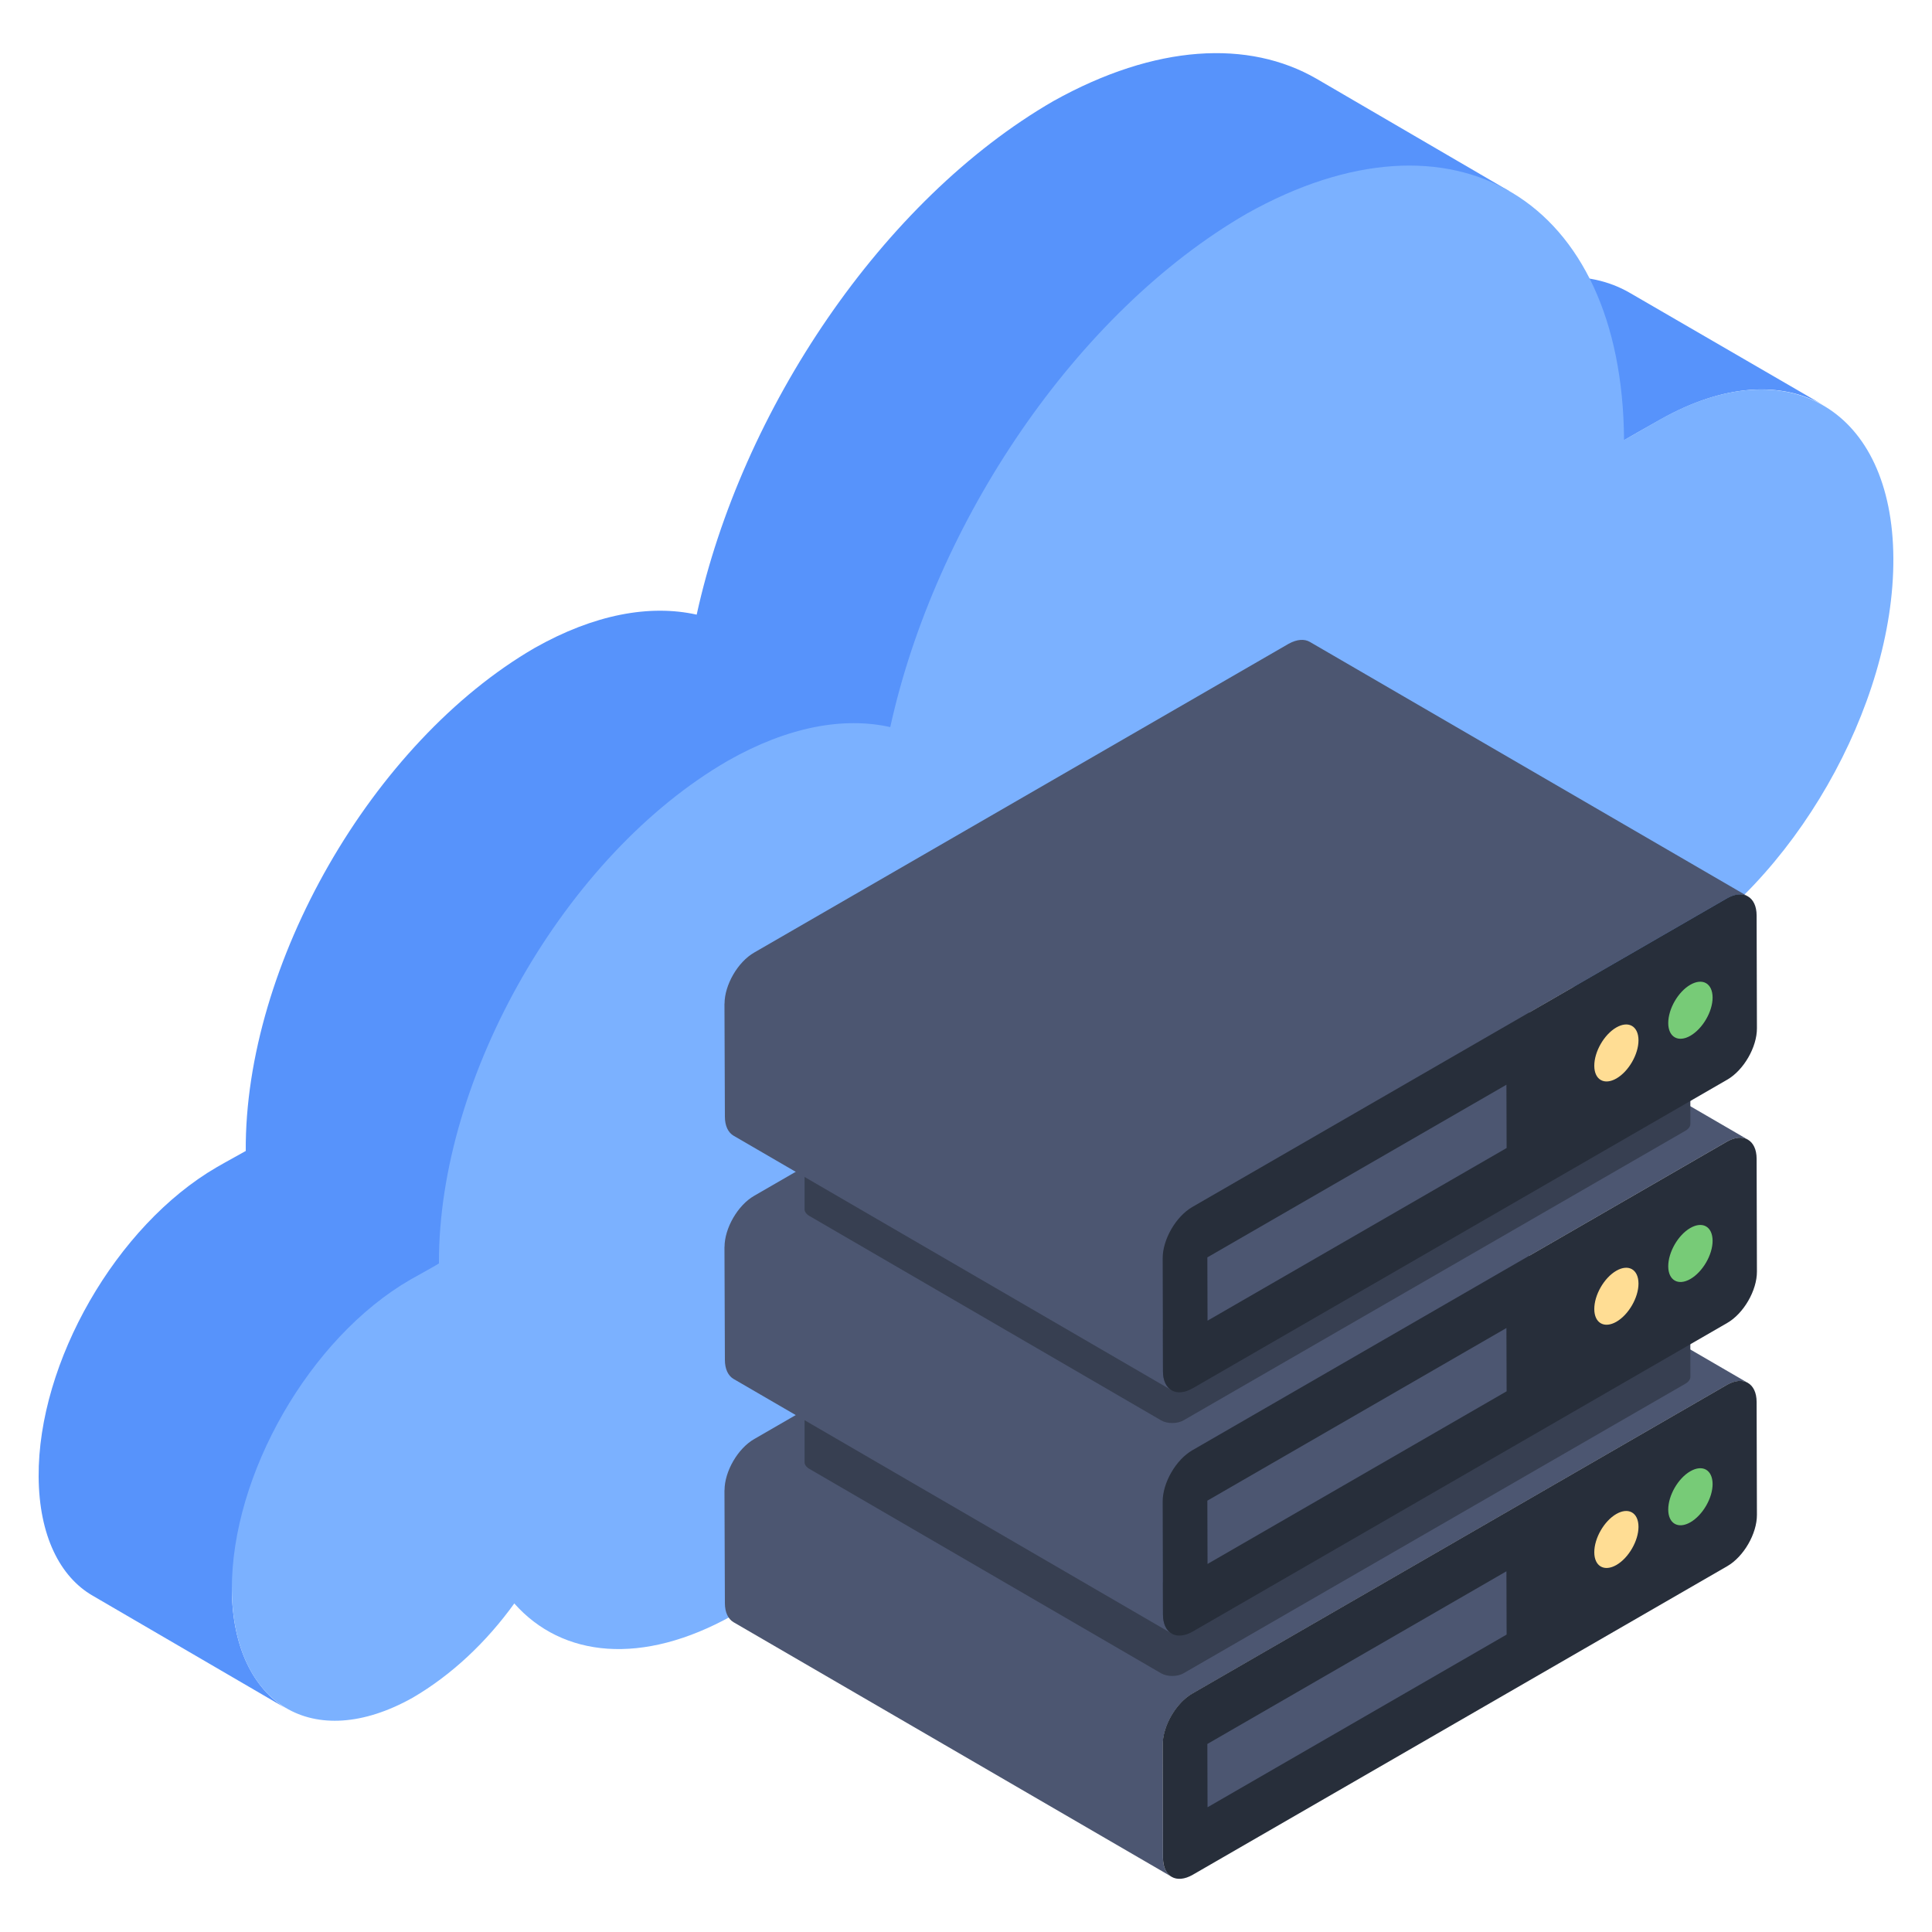 <svg id="Layer_1" enable-background="new 0 0 50 50" height="512" viewBox="0 0 50 50" width="512" xmlns="http://www.w3.org/2000/svg"><g><g><g><g><g enable-background="new"><g fill="#5793fb"><path d="m37.978 7.934c-.323.182-.928.525-.958.545l5.008 2.916c.03-.021.636-.364.958-.545 1.634-.918 3.117-.989 4.207-.363l-5.008-2.905c-1.09-.635-2.573-.565-4.207.353z"/><path d="m39.08 4.958c-1.76-1.02-33.08 35.11-33.08 36.179.01 1.5.56 2.57 1.41 3.08l-5.01-2.92c-.85-.49-1.39-1.56-1.4-3.08-.02-2.96 2.01-6.5 4.61-8.01.24-.14.72-.4.75-.42-.03-4.82 3.27-10.58 7.48-13.02 1.54-.87 2.98-1.13 4.19-.86 1.16-5.29 4.8-10.73 9.23-13.29 2.65-1.48 5.06-1.59 6.81-.58z"/></g><g><path d="m49 14.448c.02 3.82-2.59 8.4-5.94 10.329-1.25.71-2.43.91-3.4.68-1.54 3.56-4.17 6.8-7.23 8.57-2.12 1.19-4.07 1.41-5.6.79-.83.39-1.61.49-2.26.34-1.2 2.76-3.23 5.269-5.61 6.65-2.34 1.31-4.41 1.09-5.65-.31-.72 1-1.62 1.85-2.63 2.44-2.57 1.44-4.65.18-4.68-2.8-.01-2.97 2.01-6.51 4.62-8.02.25-.14.72-.4.74-.42-.02-4.82 3.27-10.58 7.48-13.01 1.55-.88 2.99-1.14 4.2-.87 1.16-5.29 4.8-10.73 9.23-13.29 5.35-3 9.72-.38 9.76 5.86.03-.01.63-.36.95-.54 3.3-1.85 6-.24 6.02 3.6z" fill="#7bb1ff"/></g></g></g></g><g><g><g><g><g enable-background="new"><g><path d="m18.749 38.566.011 2.922c0 .244.087.413.223.494l11.342 6.59c-.141-.081-.228-.25-.228-.494l-.005-2.922c0-.483.342-1.081.766-1.325l13.833-7.989c.212-.12.407-.131.549-.049l-11.342-6.59c-.141-.081-.331-.07-.548.049l-13.828 7.989c-.429.244-.771.842-.771 1.325z" fill="#4c5671"/></g><g><path d="m30.857 43.828c-.426.246-.769.843-.767 1.329l.008 2.921c.001.49.346.686.772.44l13.832-7.986c.423-.244.769-.839.767-1.329l-.008-2.921c-.001-.486-.349-.684-.772-.44z" fill="#272e3a"/></g></g></g><g><path d="m38.986 40.665.005 1.638-7.74 4.469-.005-1.638z" fill="#4c5671"/></g><g><path d="m41.83 39.182c.316-.182.573-.035.574.331.001.362-.255.805-.57.988-.316.182-.573.035-.574-.327-.001-.367.255-.81.57-.992z" fill="#ffdd94"/></g><g><path d="m43.744 38.077c.319-.184.576-.037.578.329.001.362-.255.805-.574.99-.316.182-.573.035-.574-.327-.001-.367.255-.81.57-.992z" fill="#77cb77"/></g></g><g><path d="m20.822 35.473v2.369c0 .061.041.122.122.171l9.106 5.292c.159.093.423.093.585-.004l12.99-7.495c.081-.049.122-.114.122-.175l-.004-2.369c0 .061-.041.122-.122.171l-12.99 7.499c-.163.093-.427.093-.585 0l-9.106-5.292c-.081-.045-.118-.106-.118-.167z" fill="#373f51"/></g></g><g><g><g><g enable-background="new"><g><path d="m18.749 32.27.011 2.922c0 .244.087.413.223.494l11.342 6.59c-.141-.081-.228-.25-.228-.494l-.005-2.922c0-.483.342-1.081.766-1.325l13.833-7.989c.212-.12.407-.131.549-.049l-11.342-6.59c-.141-.081-.331-.071-.548.049l-13.828 7.989c-.429.244-.771.842-.771 1.325z" fill="#4c5671"/></g><g><path d="m30.857 37.533c-.426.246-.769.843-.767 1.329l.008 2.921c.001.49.346.686.772.44l13.832-7.986c.423-.244.769-.839.767-1.329l-.008-2.921c-.001-.486-.349-.684-.772-.44z" fill="#272e3a"/></g></g></g><g><path d="m38.986 34.369.005 1.638-7.74 4.468-.005-1.638z" fill="#4c5671"/></g><g><path d="m41.83 32.887c.316-.182.573-.035.574.331.001.362-.255.805-.57.988-.316.182-.573.035-.574-.327-.001-.367.255-.81.57-.992z" fill="#ffdd94"/></g><g><path d="m43.744 31.781c.319-.184.576-.037.578.329.001.362-.255.805-.574.99-.316.182-.573.035-.574-.327-.001-.367.255-.81.57-.992z" fill="#77cb77"/></g></g><g><path d="m20.822 28.927v2.369c0 .061.041.122.122.171l9.106 5.292c.159.093.423.093.585-.004l12.99-7.495c.081-.049.122-.114.122-.175l-.004-2.369c0 .061-.041.122-.122.171l-12.99 7.499c-.163.093-.427.093-.585 0l-9.106-5.292c-.081-.045-.118-.106-.118-.167z" fill="#373f51"/></g></g><g><g><g><g enable-background="new"><g><path d="m18.749 25.975.011 2.922c0 .244.087.413.223.494l11.342 6.59c-.141-.081-.228-.25-.228-.494l-.005-2.922c0-.483.342-1.081.766-1.325l13.833-7.989c.212-.12.407-.13.549-.049l-11.342-6.59c-.141-.081-.331-.07-.548.049l-13.828 7.989c-.429.244-.771.842-.771 1.325z" fill="#4c5671"/></g><g><path d="m30.857 31.237c-.426.246-.769.843-.767 1.329l.008 2.921c.001.49.346.686.772.44l13.832-7.986c.423-.244.769-.839.767-1.329l-.008-2.921c-.001-.486-.349-.684-.772-.44z" fill="#272e3a"/></g></g></g><g><path d="m38.986 28.073.005 1.638-7.74 4.468-.005-1.638z" fill="#4c5671"/></g><g><path d="m41.83 26.591c.316-.182.573-.035.574.331.001.362-.255.806-.57.988-.316.182-.573.035-.574-.327-.001-.367.255-.81.57-.992z" fill="#ffdd94"/></g><g><path d="m43.744 25.486c.319-.184.576-.037.578.329.001.362-.255.805-.574.99-.316.182-.573.035-.574-.327-.001-.367.255-.81.57-.992z" fill="#77cb77"/></g></g></g></g></g></g></svg>